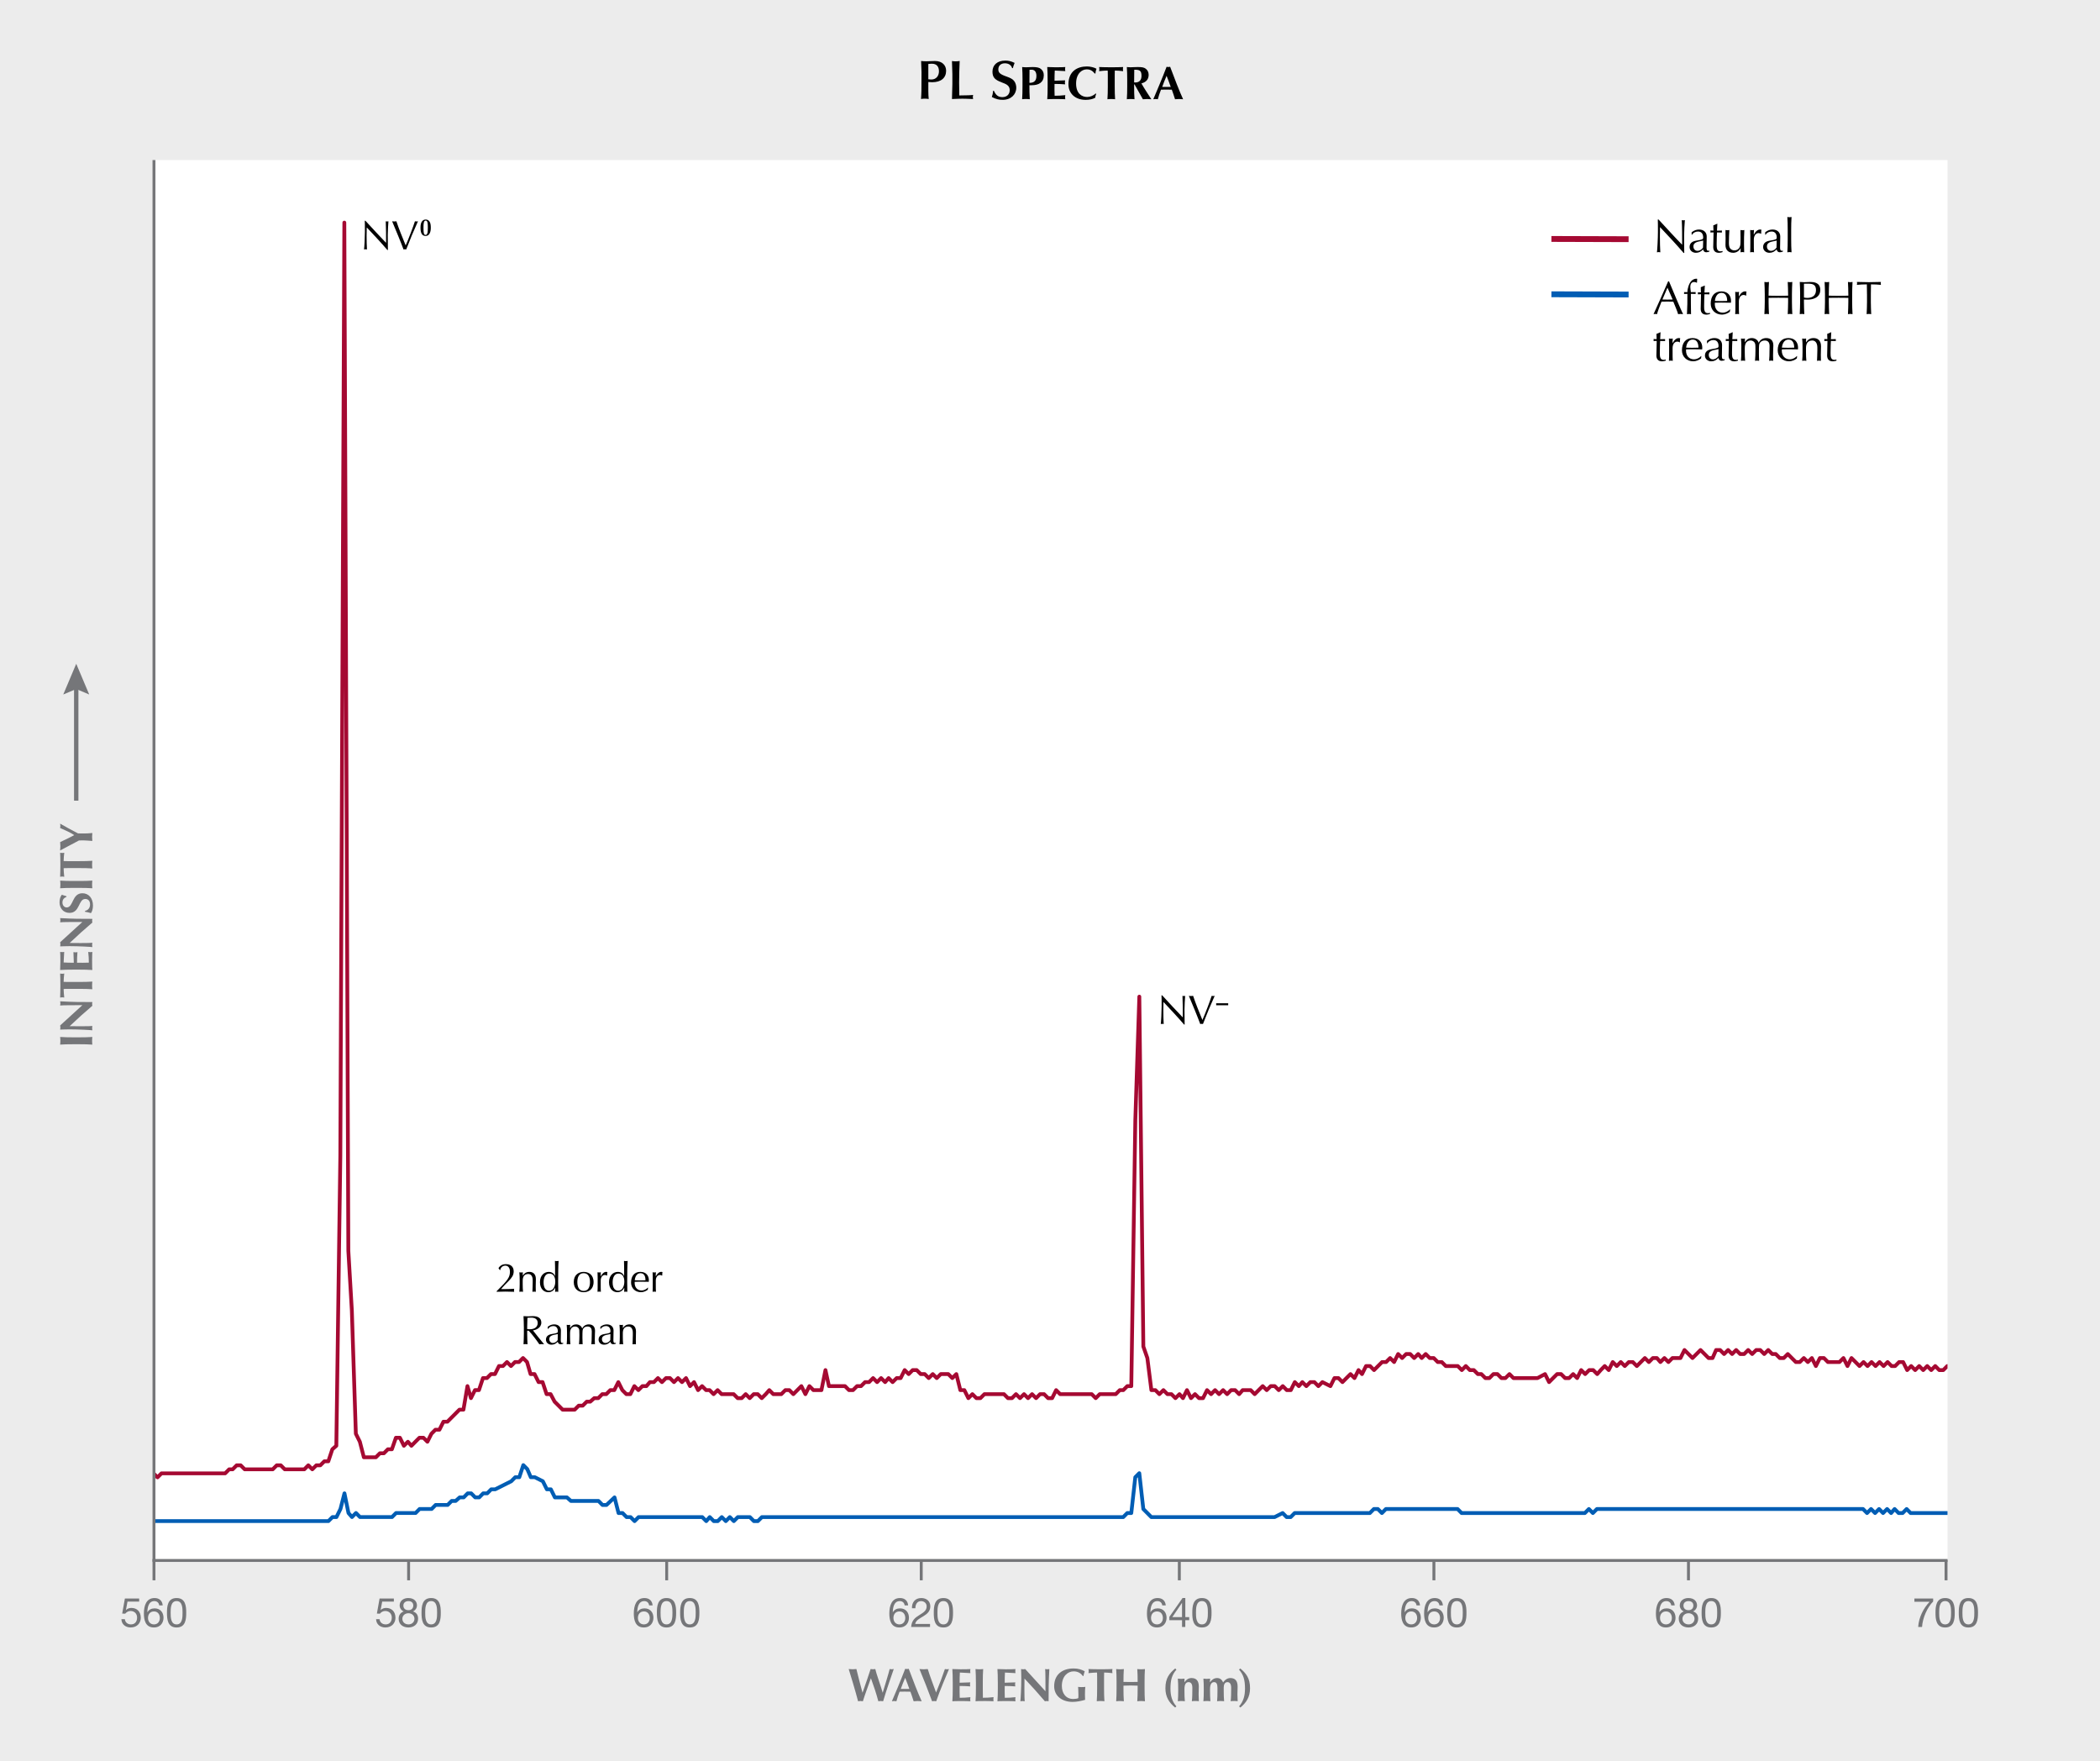 <?xml version="1.0" encoding="UTF-8"?><svg xmlns="http://www.w3.org/2000/svg" width="960" height="804.9" xmlns:xlink="http://www.w3.org/1999/xlink" viewBox="0 0 960 804.9"><defs><style>.cls-1,.cls-2,.cls-3,.cls-4,.cls-5,.cls-6,.cls-7,.cls-8{fill:none;}.cls-2,.cls-3{stroke:#005db4;}.cls-2,.cls-5,.cls-7{stroke-miterlimit:10;}.cls-2,.cls-8{stroke-width:2.67px;}.cls-3,.cls-6{stroke-width:1.73px;}.cls-3,.cls-6,.cls-8{stroke-linejoin:round;}.cls-4{stroke-linejoin:bevel;}.cls-4,.cls-5{stroke-width:1.33px;}.cls-4,.cls-5,.cls-7{stroke:#757679;}.cls-9{fill:#fff;}.cls-6,.cls-8{stroke:#a50932;}.cls-10{fill:#757679;}.cls-7{stroke-width:2px;}.cls-11{clip-path:url(#clippath);}.cls-12{fill:#ececec;}</style><clipPath id="clippath"><rect class="cls-1" x="70.39" y="73.15" width="819.9" height="640.06"/></clipPath></defs><g id="Gray"><rect id="GNI_blue" class="cls-12" y="0" width="960" height="804.9"/></g><g id="White"><rect class="cls-9" x="70.39" y="73.15" width="819.9" height="640.06"/></g><g id="Lines"><g class="cls-11"><path class="cls-3" d="M48.42,695.21h101.73l1.83-1.84h1.83l1.83-3.69,1.83-7.15,1.83,8.99,1.6,1.85,1.83-1.85,1.83,1.85h14.66l1.83-1.85h8.94l1.83-1.84h5.5l1.83-1.84h5.5l1.83-1.84h1.83l1.83-1.62h1.83l1.83-1.84h1.6l1.83,1.84h1.83l1.83-1.84h1.83l1.83-1.84h1.83l3.67-1.85,3.67-1.84,1.83-1.84h1.84l1.83-5.53,1.83,1.84,1.6,3.69h1.84l3.66,1.84,1.84,3.69h1.83l1.83,3.69h5.5l1.84,1.62h12.6l1.83,1.84h1.83l3.67-3.46,1.83,7.15h1.84l1.83,1.85h1.83l1.84,1.84,1.83-1.84h29.1l1.83,1.84,1.6-1.84,1.84,1.84h1.83l1.83-1.84,1.84,1.84,1.83-1.84,1.83,1.84,1.84-1.84h5.5l1.83,1.84h1.83l1.84-1.84h165.19l1.83-1.85h1.84l1.83-16.37,1.83-1.84,1.84,16.37,1.83,1.84,1.83,1.85h56.36l3.67-1.85,1.83,1.85h1.84l1.83-1.85h34.37l1.83-1.84h1.83l1.84,1.84,1.83-1.84h32.77l1.83,1.84h56.36l1.83-1.84,1.83,1.84,1.84-1.84h121.66l1.83,1.84,1.83-1.84,1.84,1.84,1.83-1.84,1.83,1.84,1.84-1.84,1.83,1.84,1.6-1.84,1.83,1.84h1.84l1.83-1.84,1.83,1.84h32.77"/><path class="cls-6" d="M48.42,675.22h3.67l1.6-1.83,1.83,1.83,1.83-1.83h5.5l1.83,1.83,1.83-1.83,1.83,1.83,1.83-1.83,1.83,1.83,1.83-1.83h29.1l1.83-1.84h1.6l1.83-1.83h1.83l1.83,1.83h12.83l1.83-1.83h1.83l1.83,1.83h8.94l1.83-1.83,1.83,1.83,1.83-1.83h1.83l1.83-1.83h1.83l1.83-5.5,1.83-1.6,1.83-132.66,1.83-426.39,1.83,469.92,1.6,27.27,1.83,56.36,1.83,3.66,1.83,7.1h5.5l1.83-1.83h1.83l1.83-1.83h1.83l1.83-5.27h1.83l1.83,3.67,1.83-1.84,1.6,1.84,1.83-1.84,1.83-1.83h1.83l1.83,1.83,1.83-3.66,1.83-1.84h1.83l1.83-3.66h1.83l1.83-1.84,1.83-1.83,1.83-1.83h1.83l1.83-10.77,1.6,5.5,1.83-3.67h1.83l1.83-5.5h1.83l1.83-1.83h1.83l1.83-3.67h1.83l1.83-1.83,1.83,1.83,1.83-1.83h1.84l1.83-1.83,1.84,1.83,1.6,5.5h1.83l1.84,3.67h1.83l1.83,5.5h1.84l1.83,3.44,1.84,1.83,1.83,1.84h5.5l1.84-1.84h1.83l1.84-1.83h1.6l1.83-1.6h1.84l1.83-1.83h1.83l1.84-1.84h1.83l1.84-3.66,1.83,3.66,1.84,1.84h1.83l1.83-3.67,1.84,1.83,1.83-1.83h1.84l1.6-1.83h1.83l1.84-1.84,1.83,1.84,1.84-1.84h1.83l1.83,1.84,1.84-1.84,1.83,1.84,1.84-1.84,1.83,3.67,1.83-1.83,1.84,3.66,1.83-1.83,1.84,1.83h1.6l1.83,1.84,1.84-1.84,1.83,1.84h5.5l1.84,1.83h1.83l1.84-1.83,1.83,1.83,1.83-1.83h1.84l1.83,1.83,1.84-1.83,1.6-1.84,1.83,1.84h3.67l1.84-1.84h1.83l1.83,1.84,1.84-1.84,1.83-1.83,1.84,3.67,1.83-3.67,1.84,1.83h3.66l1.84-9.16,1.6,7.33h7.33l1.83,1.83h1.83l1.84-1.83h1.83l1.84-1.83h1.83l1.84-1.84,1.83,1.84,1.83-1.84,1.84,1.84,1.6-1.84,1.83,1.84,1.84-1.84h1.83l1.84-3.66,1.83,1.83,1.83-1.83h1.84l1.83,1.83h1.84l1.83,1.83,1.84-1.83,1.83,1.83,1.83-1.83h3.44l1.83,1.83,1.84-1.83,1.83,7.33h1.84l1.83,3.67,1.84-1.83,1.83,1.83h1.83l1.84-1.83h8.94l1.83,1.83h1.83l1.84-1.83,1.83,1.83,1.84-1.83,1.83,1.83,1.84-1.83,1.83,1.83,1.83-1.83h1.84l1.83,1.83h1.84l1.83-3.67,1.83,1.84h14.44l1.83,1.83,1.83-1.83h7.33l1.84-1.84h1.6l1.83-1.83h1.83l1.84-121.66,1.83-56.36,1.84,159.92,1.83,5.27,1.84,14.66h1.83l1.83,1.84,1.84-1.84,1.83,1.84h1.84l1.83,1.83,1.84-1.83,1.6,1.83,1.83-3.67,1.84,3.67,1.83-1.83,1.83,1.83h1.84l1.83-3.67,1.84,1.84,1.83-1.84,1.83,1.84,1.84-1.84,1.83,1.84,1.84-1.84h1.83l1.84,1.84,1.6-1.84h3.67l1.83,1.84,1.83-1.84,1.84-1.83,1.83,1.83,1.84-1.83h1.83l1.83,1.83,1.84-1.83,1.83,1.83h1.84l1.83-3.66,1.84,1.83,1.6-1.83,1.83,1.83,1.84-1.83h1.83l1.83,1.83,1.84-1.83,3.67,1.83,1.83-3.67h1.84l1.83,1.84,1.83-1.84,1.84-1.83,1.83,1.83,1.84-3.66,1.6,1.83,1.83-3.67h1.84l1.83,1.84,1.83-1.84,1.84-1.83h1.83l1.84-1.83,1.83,1.83,1.84-3.67,1.83,1.84,1.83-1.84h1.84l1.83,1.84,1.84-1.84,1.6,1.84,1.83-1.84,1.84,1.84h1.83l1.83,1.83h1.84l1.83,1.83h5.5l1.83,1.84,1.83-1.84,1.84,1.84h1.83l1.84,1.83h1.6l1.83,1.83h1.84l1.83-1.83h1.84l1.83,1.83h1.83l1.84-1.83,1.83,1.83h11l3.44-1.83,1.84,3.67,1.83-1.84,1.84-1.83h1.83l1.83,1.83h1.84l1.83-1.83,1.84,1.83,1.83-3.66,1.83,1.83,1.84-1.83h1.83l1.84,1.83,1.6-1.83,1.83-1.84,1.84,1.84,1.83-3.67,1.84,1.83,1.83-1.83,1.83,1.83,1.84-1.83h1.83l1.84,1.83,1.83-1.83,1.84-1.83,1.83,1.83,1.83-1.83h1.84l1.6,1.83,1.83-1.83,1.84,1.83,1.83-1.83h3.67l1.83-3.67,1.84,1.83,1.83,1.84,1.84-1.84,1.83-1.83,1.84,1.83,1.83,1.84h1.83l1.61-3.67h1.83l1.83,1.83,1.84-1.83,1.83,1.83,1.84-1.83,1.83,1.83h1.83l1.84-1.83,1.83,1.83,1.84-1.83h1.83l1.84,1.83,1.83-1.83,1.83,1.83h1.61l1.83,1.84h1.83l1.84-1.84,1.83,1.84,1.84,1.83h1.83l1.83-1.83,1.84,1.83,1.83-1.83,1.84,3.66,1.83-3.66h1.84l1.83,1.83h5.27l1.83-1.83,1.84,3.66,1.83-3.66,1.84,1.83,1.83,1.83,1.84-1.83,1.83,1.83,1.83-1.83,1.84,1.83,1.83-1.83,1.84,1.83,1.83-1.83,1.83,1.83h1.61l1.83-1.83h1.83l1.84,3.67,1.83-1.84,1.84,1.84,1.83-1.84,1.84,1.84,1.83-1.84,1.83,1.84,1.84-1.84,1.83,1.84h1.84l1.83-1.84h1.84l1.6,1.84,1.83-1.84,1.83,1.84,1.84-1.84h7.33l1.83,1.84"/></g></g><g id="Rules"><line class="cls-5" x1="70.39" y1="73.15" x2="70.39" y2="713.21"/><line class="cls-5" x1="890.29" y1="713.21" x2="69.72" y2="713.21"/></g><g id="Numbers"><path class="cls-10" d="M63.63,732h-5.34l-.71,3.81.04.04c.58-.65,1.57-.95,2.46-.95,2.35,0,4.27,1.51,4.27,4.53,0,2.24-1.55,4.4-4.63,4.4-2.3,0-4.16-1.4-4.22-3.79h1.59c.09,1.36,1.19,2.39,2.78,2.39s2.8-1.03,2.8-3.13c0-1.75-1.21-3-2.99-3-1.01,0-1.85.5-2.46,1.25l-1.36-.07,1.23-6.87h6.53v1.4Z"/><path class="cls-10" d="M72.79,733.76c-.15-1.19-.97-1.98-2.22-1.98-2.71,0-3.14,2.99-3.21,5.02l.04.04c.75-1.21,1.87-1.74,3.3-1.74,2.54,0,4.05,1.85,4.05,4.29,0,1.92-1.08,4.44-4.42,4.44-3.92,0-4.55-3.58-4.55-6.36,0-3.64,1.1-7.09,4.87-7.09,2.18,0,3.55,1.23,3.73,3.38h-1.59ZM67.66,739.48c0,1.64,1.01,2.95,2.74,2.95s2.67-1.36,2.67-2.93-.86-3-2.67-3-2.74,1.33-2.74,2.99Z"/><path class="cls-10" d="M80.73,730.38c4.14,0,4.4,3.81,4.4,6.74s-.26,6.72-4.4,6.72-4.4-3.81-4.4-6.72.26-6.74,4.4-6.74ZM80.73,742.43c2.71,0,2.72-3.36,2.72-5.34s-.02-5.32-2.72-5.32-2.72,3.36-2.72,5.32.02,5.34,2.72,5.34Z"/><line class="cls-4" x1="70.39" y1="712.95" x2="70.39" y2="722.28"/><path class="cls-10" d="M180.06,732h-5.34l-.71,3.81.04.04c.58-.65,1.57-.95,2.46-.95,2.35,0,4.27,1.51,4.27,4.53,0,2.24-1.55,4.4-4.63,4.4-2.3,0-4.16-1.4-4.22-3.79h1.59c.09,1.36,1.19,2.39,2.78,2.39s2.8-1.03,2.8-3.13c0-1.75-1.21-3-2.99-3-1.01,0-1.85.5-2.46,1.25l-1.36-.07,1.23-6.87h6.53v1.4Z"/><path class="cls-10" d="M186.6,730.38c2.89,0,4.01,1.7,4.01,3.38,0,1.18-.75,2.26-1.83,2.74,1.59.5,2.35,1.66,2.35,3.3,0,2.56-1.94,4.03-4.39,4.03s-4.5-1.32-4.5-4.03c0-1.57.84-2.78,2.31-3.3-1.1-.45-1.85-1.55-1.85-2.74,0-2.18,1.85-3.38,3.88-3.38ZM186.75,742.43c1.59,0,2.71-1.1,2.71-2.58s-1.23-2.52-2.72-2.52c-1.57,0-2.8,1.01-2.8,2.54s1.18,2.56,2.82,2.56ZM186.75,735.94c1.25,0,2.18-.78,2.18-2.13s-.93-2.03-2.22-2.03-2.31.71-2.31,2.03c0,1.46,1.04,2.13,2.35,2.13Z"/><path class="cls-10" d="M197.1,730.38c4.14,0,4.4,3.81,4.4,6.74s-.26,6.72-4.4,6.72-4.4-3.81-4.4-6.72.26-6.74,4.4-6.74ZM197.1,742.43c2.71,0,2.72-3.36,2.72-5.34s-.02-5.32-2.72-5.32-2.72,3.36-2.72,5.32.02,5.34,2.72,5.34Z"/><line class="cls-4" x1="186.79" y1="712.95" x2="186.79" y2="722.28"/><path class="cls-10" d="M296.75,733.76c-.15-1.19-.97-1.98-2.22-1.98-2.71,0-3.14,2.99-3.21,5.02l.04.04c.75-1.21,1.87-1.74,3.3-1.74,2.54,0,4.05,1.85,4.05,4.29,0,1.92-1.08,4.44-4.42,4.44-3.92,0-4.55-3.58-4.55-6.36,0-3.64,1.1-7.09,4.87-7.09,2.18,0,3.55,1.23,3.73,3.38h-1.59ZM291.62,739.48c0,1.64,1.01,2.95,2.74,2.95s2.67-1.36,2.67-2.93-.86-3-2.67-3-2.74,1.33-2.74,2.99Z"/><path class="cls-10" d="M304.69,730.38c4.14,0,4.4,3.81,4.4,6.74s-.26,6.72-4.4,6.72-4.4-3.81-4.4-6.72.26-6.74,4.4-6.74ZM304.69,742.43c2.71,0,2.72-3.36,2.72-5.34s-.02-5.32-2.72-5.32-2.72,3.36-2.72,5.32.02,5.34,2.72,5.34Z"/><path class="cls-10" d="M315.32,730.38c4.14,0,4.4,3.81,4.4,6.74s-.26,6.72-4.4,6.72-4.4-3.81-4.4-6.72.26-6.74,4.4-6.74ZM315.32,742.43c2.71,0,2.72-3.36,2.72-5.34s-.02-5.32-2.72-5.32-2.72,3.36-2.72,5.32.02,5.34,2.72,5.34Z"/><line class="cls-4" x1="304.77" y1="712.95" x2="304.77" y2="722.28"/><path class="cls-10" d="M413.56,733.76c-.15-1.19-.97-1.98-2.22-1.98-2.71,0-3.14,2.99-3.21,5.02l.04.04c.75-1.21,1.87-1.74,3.3-1.74,2.54,0,4.05,1.85,4.05,4.29,0,1.92-1.08,4.44-4.42,4.44-3.92,0-4.55-3.58-4.55-6.36,0-3.64,1.1-7.09,4.87-7.09,2.18,0,3.55,1.23,3.73,3.38h-1.59ZM408.43,739.48c0,1.64,1.01,2.95,2.74,2.95s2.67-1.36,2.67-2.93-.86-3-2.67-3-2.74,1.33-2.74,2.99Z"/><path class="cls-10" d="M416.9,735.06c-.13-2.69,1.46-4.68,4.25-4.68,2.31,0,4.14,1.34,4.14,3.81,0,2.33-1.57,3.51-3.21,4.53-1.66,1.01-3.4,1.85-3.71,3.49h6.79v1.4h-8.64c.26-3.13,1.85-4.25,3.71-5.41,2.24-1.38,3.38-2.2,3.38-4.03,0-1.44-1.16-2.39-2.56-2.39-1.85,0-2.63,1.7-2.58,3.28h-1.59Z"/><path class="cls-10" d="M431.27,730.38c4.14,0,4.4,3.81,4.4,6.74s-.26,6.72-4.4,6.72-4.4-3.81-4.4-6.72.26-6.74,4.4-6.74ZM431.27,742.43c2.71,0,2.72-3.36,2.72-5.34s-.02-5.32-2.72-5.32-2.72,3.36-2.72,5.32.02,5.34,2.72,5.34Z"/><line class="cls-4" x1="421.14" y1="712.95" x2="421.14" y2="722.28"/><path class="cls-10" d="M531.33,733.76c-.15-1.19-.97-1.98-2.22-1.98-2.71,0-3.14,2.99-3.21,5.02l.04.04c.75-1.21,1.87-1.74,3.3-1.74,2.54,0,4.05,1.85,4.05,4.29,0,1.92-1.08,4.44-4.42,4.44-3.92,0-4.55-3.58-4.55-6.36,0-3.64,1.1-7.09,4.87-7.09,2.18,0,3.55,1.23,3.73,3.38h-1.59ZM526.19,739.48c0,1.64,1.01,2.95,2.74,2.95s2.67-1.36,2.67-2.93-.86-3-2.67-3-2.74,1.33-2.74,2.99Z"/><path class="cls-10" d="M541.85,739.11h1.79v1.4h-1.79v3.1h-1.49v-3.1h-5.8v-1.53l6.03-8.6h1.27v8.73ZM540.35,739.11v-6.48h-.04l-4.4,6.48h4.44Z"/><path class="cls-10" d="M549.45,730.38c4.14,0,4.4,3.81,4.4,6.74s-.26,6.72-4.4,6.72-4.4-3.81-4.4-6.72.26-6.74,4.4-6.74ZM549.45,742.43c2.71,0,2.72-3.36,2.72-5.34s-.02-5.32-2.72-5.32-2.72,3.36-2.72,5.32.02,5.34,2.72,5.34Z"/><line class="cls-4" x1="539.12" y1="712.95" x2="539.12" y2="722.28"/><path class="cls-10" d="M647.56,733.76c-.15-1.19-.97-1.98-2.22-1.98-2.71,0-3.13,2.99-3.21,5.02l.04.04c.75-1.21,1.87-1.74,3.3-1.74,2.54,0,4.05,1.85,4.05,4.29,0,1.92-1.08,4.44-4.42,4.44-3.92,0-4.55-3.58-4.55-6.36,0-3.64,1.1-7.09,4.87-7.09,2.18,0,3.54,1.23,3.73,3.38h-1.59ZM642.42,739.48c0,1.64,1.01,2.95,2.74,2.95s2.67-1.36,2.67-2.93-.86-3-2.67-3-2.74,1.33-2.74,2.99Z"/><path class="cls-10" d="M658.03,733.76c-.15-1.19-.97-1.98-2.22-1.98-2.71,0-3.13,2.99-3.21,5.02l.04.04c.75-1.21,1.87-1.74,3.3-1.74,2.54,0,4.05,1.85,4.05,4.29,0,1.92-1.08,4.44-4.42,4.44-3.92,0-4.55-3.58-4.55-6.36,0-3.64,1.1-7.09,4.87-7.09,2.18,0,3.54,1.23,3.73,3.38h-1.59ZM652.9,739.48c0,1.64,1.01,2.95,2.74,2.95s2.67-1.36,2.67-2.93-.86-3-2.67-3-2.74,1.33-2.74,2.99Z"/><path class="cls-10" d="M665.98,730.38c4.14,0,4.4,3.81,4.4,6.74s-.26,6.72-4.4,6.72-4.4-3.81-4.4-6.72.26-6.74,4.4-6.74ZM665.98,742.43c2.71,0,2.72-3.36,2.72-5.34s-.02-5.32-2.72-5.32-2.72,3.36-2.72,5.32.02,5.34,2.72,5.34Z"/><line class="cls-4" x1="655.5" y1="712.95" x2="655.5" y2="722.28"/><path class="cls-10" d="M764,733.76c-.15-1.19-.97-1.98-2.22-1.98-2.71,0-3.13,2.99-3.21,5.02l.04.04c.75-1.21,1.87-1.74,3.3-1.74,2.54,0,4.05,1.85,4.05,4.29,0,1.92-1.08,4.44-4.42,4.44-3.92,0-4.55-3.58-4.55-6.36,0-3.64,1.1-7.09,4.87-7.09,2.18,0,3.54,1.23,3.73,3.38h-1.59ZM758.87,739.48c0,1.64,1.01,2.95,2.74,2.95s2.67-1.36,2.67-2.93-.86-3-2.67-3-2.74,1.33-2.74,2.99Z"/><path class="cls-10" d="M771.78,730.38c2.89,0,4.01,1.7,4.01,3.38,0,1.18-.75,2.26-1.83,2.74,1.59.5,2.35,1.66,2.35,3.3,0,2.56-1.94,4.03-4.38,4.03s-4.5-1.32-4.5-4.03c0-1.57.84-2.78,2.31-3.3-1.1-.45-1.85-1.55-1.85-2.74,0-2.18,1.85-3.38,3.88-3.38ZM771.93,742.43c1.59,0,2.71-1.1,2.71-2.58s-1.23-2.52-2.72-2.52c-1.57,0-2.8,1.01-2.8,2.54s1.18,2.56,2.82,2.56ZM771.93,735.94c1.25,0,2.18-.78,2.18-2.13s-.93-2.03-2.22-2.03-2.31.71-2.31,2.03c0,1.46,1.04,2.13,2.35,2.13Z"/><path class="cls-10" d="M782.28,730.38c4.14,0,4.4,3.81,4.4,6.74s-.26,6.72-4.4,6.72-4.4-3.81-4.4-6.72.26-6.74,4.4-6.74ZM782.28,742.43c2.71,0,2.72-3.36,2.72-5.34s-.02-5.32-2.72-5.32-2.72,3.36-2.72,5.32.02,5.34,2.72,5.34Z"/><line class="cls-4" x1="771.87" y1="712.95" x2="771.87" y2="722.28"/><path class="cls-10" d="M883.73,731.96c-2.67,2.65-4.83,7.5-5.08,11.64h-1.77c.3-4.48,2.44-8.57,5.22-11.51h-6.94v-1.49h8.57v1.36Z"/><path class="cls-10" d="M889.2,730.38c4.14,0,4.4,3.81,4.4,6.74s-.26,6.72-4.4,6.72-4.4-3.81-4.4-6.72.26-6.74,4.4-6.74ZM889.2,742.43c2.71,0,2.72-3.36,2.72-5.34s-.02-5.32-2.72-5.32-2.72,3.36-2.72,5.32.02,5.34,2.72,5.34Z"/><path class="cls-10" d="M899.83,730.38c4.14,0,4.4,3.81,4.4,6.74s-.26,6.72-4.4,6.72-4.4-3.81-4.4-6.72.26-6.74,4.4-6.74ZM899.83,742.43c2.71,0,2.72-3.36,2.72-5.34s-.02-5.32-2.72-5.32-2.72,3.36-2.72,5.32.02,5.34,2.72,5.34Z"/><line class="cls-4" x1="889.62" y1="712.95" x2="889.62" y2="722.28"/><path d="M177.07,114.25c-2.84-3.34-6.23-6.92-9.42-10.32-.02.69-.06,1.81-.06,3.79,0,1.6.07,5.54.17,6.29-.21-.06-.43-.09-.65-.09s-.45.04-.69.09c.15-.88.39-5.65.39-8.12s0-4.16-.06-5h.3c3.04,3.3,7.17,7.8,9.44,10.1,0-3.34,0-6.98-.15-9.85.21.06.43.09.63.09s.39-.04.6-.09c-.11,1.1-.3,4.8-.3,6.25,0,1.9.04,6.03.06,6.87h-.26Z"/><path d="M179.26,101.13c.32.06.65.09.97.09s.65-.04.97-.09c1.1,3.3,2.69,7.26,4.25,11.03,1.36-3.02,3.45-8.58,4.24-11.03.22.06.47.09.69.09s.47-.04.69-.09c-1.94,4.29-3.73,8.58-5.37,12.88-.21-.06-.41-.09-.62-.09s-.45.04-.62.09c-1.12-3.08-3.4-8.58-5.21-12.88Z"/><path d="M196.45,101.41c.32.58.49,1.43.49,2.67,0,2.39-.86,3.76-2.37,3.76-1.6,0-2.34-1.21-2.34-3.76,0-1.4.2-2.07.53-2.67.44-.75,1.07-1.07,1.85-1.07.62,0,1.38.24,1.84,1.07ZM195.54,105.46c.02-.65.04-1.11.04-1.38,0-1.06-.04-1.77-.14-2.3-.12-.64-.41-.97-.86-.97-.4,0-.69.28-.84.97-.12.53-.15,1.31-.15,2.3,0,.27,0,.87.04,1.52.1,1.45.37,1.77.94,1.77s.91-.6.97-1.92Z"/><path d="M541.29,468.27c-2.84-3.34-6.23-6.92-9.42-10.32-.02.69-.06,1.81-.06,3.79,0,1.6.07,5.54.17,6.29-.21-.06-.43-.09-.65-.09s-.45.04-.69.09c.15-.88.39-5.66.39-8.12s0-4.16-.06-5h.3c3.04,3.3,7.17,7.8,9.44,10.1,0-3.34,0-6.98-.15-9.85.21.06.43.09.63.09s.39-.04.6-.09c-.11,1.1-.3,4.8-.3,6.25,0,1.9.04,6.03.06,6.87h-.26Z"/><path d="M543.48,455.15c.32.06.65.09.97.09s.65-.04.97-.09c1.1,3.3,2.69,7.26,4.25,11.03,1.36-3.02,3.45-8.58,4.24-11.03.22.06.47.09.69.09s.47-.04.69-.09c-1.94,4.29-3.73,8.58-5.37,12.88-.21-.06-.41-.09-.62-.09s-.45.04-.62.09c-1.12-3.08-3.4-8.58-5.21-12.88Z"/><path d="M561.46,458.54v.91h-5.5v-.91h5.5Z"/><path d="M227.86,579.63c.78-1.27,1.87-1.85,3.42-1.85,1.96,0,3.55.99,3.55,3.3,0,1.7-.78,2.84-2.35,4.44-.93.95-2.61,2.58-3.4,3.66h1.77c1.77,0,3.17-.07,4.2-.15-.06.22-.09.47-.09.69s.04.47.09.69c-1.32-.06-2.67-.09-3.99-.09s-2.67.04-4.01.09v-.28c5.23-5.15,6.06-6.4,6.06-8.96,0-1.85-.97-2.71-2.09-2.71-1.59,0-2.24,1.29-2.37,2.03l-.13.04-.65-.92Z"/><path d="M241.47,582.28c-1.74,0-2.52,1.12-2.52,3.06v1.59c0,1.12.04,2.43.15,3.49-.28-.06-.56-.09-.84-.09s-.56.04-.84.09c.11-1.06.15-2.37.15-3.49v-1.94c0-1.12-.04-2.43-.15-3.49.28.06.56.09.84.09.19,0,.47-.04.75-.09-.04.5-.06.99-.06,1.49h.04c.69-1.06,1.64-1.68,2.99-1.68s2.99.67,2.99,3.25c0,1.06-.07,2.18-.07,3.45,0,.82,0,1.61.04,2.41-.28-.06-.52-.09-.78-.09s-.5.04-.77.09c.04-1.36.13-2.72.13-4.16v-1.14c0-1.83-.8-2.84-2.03-2.84Z"/><path d="M253.82,588.59h-.04c-.37.78-1.33,2.02-3.15,2.02s-3.79-1.38-3.79-4.59,2.07-4.7,4.01-4.7c1.38,0,2.35.65,2.87,1.87h.04c0-2.35,0-5.28-.07-6.89.3.04.58.09.84.09s.52-.06.84-.09c-.17,1.57-.22,6.46-.22,9.65,0,1.7.04,2.99.06,4.48-.28-.04-.5-.09-.73-.09s-.45.06-.71.09l.06-1.83ZM251.06,589.91c1.94,0,2.78-2.11,2.78-4.14,0-2.35-.95-3.68-2.72-3.68s-2.63,1.77-2.63,4.03c0,2.99,1.36,3.79,2.58,3.79Z"/><path d="M266.82,581.31c2.16,0,4.53,1.25,4.53,4.65s-2.37,4.65-4.53,4.65-4.53-1.25-4.53-4.65,2.37-4.65,4.53-4.65ZM266.82,590.01c2.2,0,2.89-1.96,2.89-4.05s-.69-4.05-2.89-4.05-2.89,1.96-2.89,4.05.69,4.05,2.89,4.05Z"/><path d="M277.42,583.03c-.13-.15-.54-.3-.91-.3-1.19,0-1.9,1.14-1.9,2.59,0,3.25,0,4.24.07,5.09-.24-.06-.5-.09-.75-.09-.26,0-.5.04-.78.09.07-.92.07-2.37.07-4.46v-.6c0-.97,0-2.26-.07-3.86.28.06.52.09.78.09.24,0,.5-.04.75-.09-.09.9-.09,1.34-.09,1.81l.04.02c.71-1.34,1.6-2.02,2.46-2.02.22,0,.35.02.6.11-.13.3-.13,1.01-.13,1.51l-.13.09Z"/><path d="M285.39,588.59h-.04c-.37.78-1.33,2.02-3.15,2.02s-3.79-1.38-3.79-4.59,2.07-4.7,4.01-4.7c1.38,0,2.35.65,2.87,1.87h.04c0-2.35,0-5.28-.07-6.89.3.04.58.09.84.09s.52-.06.84-.09c-.17,1.57-.22,6.46-.22,9.65,0,1.7.04,2.99.06,4.48-.28-.04-.5-.09-.73-.09s-.45.06-.71.09l.06-1.83ZM282.63,589.91c1.94,0,2.78-2.11,2.78-4.14,0-2.35-.95-3.68-2.72-3.68s-2.63,1.77-2.63,4.03c0,2.99,1.36,3.79,2.58,3.79Z"/><path d="M292.76,581.31c2.61,0,3.86,1.74,3.86,3.81,0,.24-.02.49-.04.73-1.34-.02-2.67-.06-3.99-.06-.82,0-1.62.04-2.44.06-.02.19-.02.35-.02.52,0,1.94,1.16,3.45,3.23,3.45.99,0,2.15-.58,2.8-1.33l.09.06-.11.91c-.75.6-1.96,1.14-3.12,1.14-2.69,0-4.53-1.9-4.53-4.39,0-3.02,1.53-4.91,4.27-4.91ZM290.18,585.14c.77.02,1.64.06,2.43.06s1.7-.04,2.48-.06c0-1.33-.35-3.23-2.3-3.23-1.83,0-2.52,1.88-2.61,3.23Z"/><path d="M302.6,583.03c-.13-.15-.54-.3-.91-.3-1.19,0-1.9,1.14-1.9,2.59,0,3.25,0,4.24.07,5.09-.24-.06-.5-.09-.75-.09-.26,0-.5.04-.78.09.07-.92.07-2.37.07-4.46v-.6c0-.97,0-2.26-.07-3.86.28.06.52.09.78.09.24,0,.5-.04.75-.09-.09.9-.09,1.34-.09,1.81l.04.02c.71-1.34,1.6-2.02,2.46-2.02.22,0,.35.02.6.11-.13.3-.13,1.01-.13,1.51l-.13.09Z"/><path d="M239.47,606.37c0-1.6-.07-3.23-.15-4.83.71.06,1.42.09,2.13.09s1.42-.09,2.13-.09c2.11,0,3.88.73,3.88,2.95,0,2.41-2.41,3.38-3.83,3.56.91,1.14,4.03,5.15,5.11,6.36-.37-.06-.75-.09-1.12-.09s-.73.04-1.08.09c-.75-1.14-3.23-4.57-4.83-6.2h-.71v1.36c0,1.61.07,3.23.15,4.83-.32-.06-.62-.09-.91-.09s-.6.04-.91.09c.07-1.61.15-3.23.15-4.83v-3.21ZM241,607.44c.34.07.77.09,1.25.09,1.53,0,3.56-.63,3.56-2.86,0-1.96-1.62-2.44-2.89-2.44-.86,0-1.42.06-1.81.09-.06,1.36-.11,2.71-.11,4.05v1.06Z"/><path d="M250.4,606.39c1.12-.84,2.02-1.08,3-1.08,1.79,0,3.02,1.1,3.02,2.76,0,1.4-.07,2.78-.07,4.35,0,.62,0,1.38.73,1.38.11,0,.26,0,.39-.08v.41c-.26.11-.71.26-1.19.26-.8,0-1.21-.52-1.29-1.16-.9.9-1.66,1.36-2.93,1.36s-2.48-.88-2.48-2.3c0-1.49,1.01-2.29,2.63-2.56,2.71-.43,2.8-.58,2.8-1.31,0-1.25-.56-2.35-2.05-2.35-.99,0-1.92.47-2.35,1.27h-.21v-.97ZM255.01,609.71c-1.29.43-3.9.3-3.9,2.33,0,1.18.8,1.77,1.62,1.77.95,0,1.77-.62,2.2-1.31l.07-2.8Z"/><path d="M259.21,608.99c0-1.12-.04-2.43-.15-3.49.28.06.56.09.84.09.19,0,.47-.04.75-.09-.04.5-.06.99-.06,1.49h.04c.67-1.14,1.59-1.68,2.78-1.68,1.27,0,2.44.78,2.71,1.85h.04c.6-1.19,1.68-1.85,3-1.85,1.62,0,2.85.84,2.85,2.95,0,.86-.11,1.92-.11,4.12,0,.67,0,1.25.06,2.03-.26-.06-.52-.09-.8-.09s-.56.04-.82.09c.07-.69.19-2.56.19-5.9,0-1.25-.49-2.24-1.96-2.24-.9,0-1.53.41-1.87.88-.39.56-.45.75-.45,4.29,0,1.08.04,1.81.09,2.97-.28-.06-.56-.09-.82-.09s-.54.04-.82.09c.11-1.4.17-2.87.17-4.24,0-2.31-.02-2.46-.34-3.04-.26-.47-.93-.86-1.55-.86-1.6,0-2.39,1.12-2.39,3.06v1.59c0,1.12.04,2.43.15,3.49-.28-.06-.56-.09-.84-.09s-.56.04-.84.09c.11-1.06.15-2.37.15-3.49v-1.94Z"/><path d="M274.46,606.39c1.12-.84,2.02-1.08,3-1.08,1.79,0,3.02,1.1,3.02,2.76,0,1.4-.07,2.78-.07,4.35,0,.62,0,1.38.73,1.38.11,0,.26,0,.39-.08v.41c-.26.11-.71.26-1.19.26-.8,0-1.21-.52-1.29-1.16-.9.9-1.66,1.36-2.93,1.36s-2.48-.88-2.48-2.3c0-1.49,1.01-2.29,2.63-2.56,2.71-.43,2.8-.58,2.8-1.31,0-1.25-.56-2.35-2.05-2.35-.99,0-1.92.47-2.35,1.27h-.21v-.97ZM279.07,609.71c-1.29.43-3.9.3-3.9,2.33,0,1.18.8,1.77,1.62,1.77.95,0,1.77-.62,2.2-1.31l.07-2.8Z"/><path d="M287.24,606.28c-1.74,0-2.52,1.12-2.52,3.06v1.59c0,1.12.04,2.43.15,3.49-.28-.06-.56-.09-.84-.09s-.56.04-.84.09c.11-1.06.15-2.37.15-3.49v-1.94c0-1.12-.04-2.43-.15-3.49.28.06.56.09.84.09.19,0,.47-.04.75-.09-.04.5-.06.99-.06,1.49h.04c.69-1.06,1.64-1.68,2.99-1.68s2.99.67,2.99,3.25c0,1.06-.07,2.18-.07,3.45,0,.82,0,1.61.04,2.41-.28-.06-.52-.09-.78-.09s-.5.04-.77.09c.04-1.36.13-2.72.13-4.16v-1.14c0-1.83-.8-2.84-2.03-2.84Z"/></g><g id="Legend"><g id="_8_pt"><path d="M769.64,115.6c-3.24-3.82-7.12-7.91-10.77-11.8-.02.79-.06,2.07-.06,4.33,0,1.83.08,6.34.19,7.19-.24-.06-.49-.11-.75-.11s-.51.04-.79.11c.17-1,.45-6.46.45-9.28s0-4.76-.06-5.72h.34c3.48,3.78,8.19,8.92,10.79,11.54,0-3.82,0-7.98-.17-11.26.23.06.49.11.73.11s.45-.04.68-.11c-.13,1.26-.34,5.48-.34,7.15,0,2.18.04,6.89.06,7.85h-.3Z"/><path d="M773.32,106.15c1.28-.96,2.3-1.24,3.43-1.24,2.05,0,3.46,1.26,3.46,3.16,0,1.6-.08,3.18-.08,4.97,0,.7,0,1.58.83,1.58.13,0,.3,0,.45-.09v.47c-.3.13-.81.3-1.37.3-.92,0-1.39-.6-1.47-1.32-1.02,1.02-1.9,1.56-3.35,1.56s-2.84-1-2.84-2.62c0-1.71,1.15-2.62,3.01-2.92,3.09-.49,3.2-.66,3.2-1.49,0-1.43-.64-2.69-2.35-2.69-1.13,0-2.2.53-2.69,1.45h-.23v-1.11ZM778.59,109.95c-1.47.49-4.46.34-4.46,2.67,0,1.34.92,2.03,1.86,2.03,1.09,0,2.03-.7,2.52-1.49l.08-3.2Z"/><path d="M784.97,102.27h.11c-.08,1.07-.13,2.11-.17,3.16.3,0,1.28-.02,2.26-.06-.02.15-.02.3-.02.45s0,.3.02.45c-.75-.04-1.75-.04-2.26-.04-.04.21-.15,3.56-.15,5.42,0,1.6.04,3.22,1.73,3.22.23,0,.68-.06.96-.15v.51c-.49.17-1.11.32-1.64.32-1.77,0-2.62-1-2.62-2.67,0-1.56.13-3.48.15-6.66-.43,0-.9,0-1.45.04.02-.17.04-.32.04-.49,0-.15-.02-.28-.04-.43.64.04,1.11.06,1.41.06-.02-.55-.04-1.47-.08-2.39l1.77-.75Z"/><path d="M788.83,108.52c0-1-.02-2.2-.04-3.39.3.06.62.11.9.11s.58-.04.88-.11c-.13,1.66-.21,3.84-.21,5.93,0,1.47.3,2.18.66,2.58.41.45,1,.79,1.83.79,1.2,0,2.01-.6,2.37-1.37.43-.92.45-1.09.45-4.44,0-1.15,0-2.47-.04-3.5.3.06.58.11.9.11s.6-.04.88-.11c-.13,2.22-.15,4.22-.15,6.48,0,1.26.02,2.52.08,3.71-.28-.06-.55-.11-.83-.11s-.55.04-.83.11c.04-.62.04-1.24.04-1.83h-.04c-.73,1.32-1.98,2.05-3.33,2.05-2.22,0-3.56-1.28-3.56-3.5,0-1.49.06-2.47.06-3.52Z"/><path d="M804.97,106.87c-.15-.17-.62-.34-1.04-.34-1.37,0-2.18,1.3-2.18,2.97,0,3.71,0,4.84.08,5.82-.28-.06-.58-.11-.85-.11-.3,0-.58.04-.9.11.08-1.04.08-2.71.08-5.1v-.68c0-1.11,0-2.58-.08-4.42.32.06.6.11.9.11.28,0,.58-.04.85-.11-.11,1.02-.11,1.54-.11,2.07l.04.02c.81-1.54,1.83-2.3,2.82-2.3.26,0,.41.02.68.13-.15.34-.15,1.15-.15,1.73l-.15.11Z"/><path d="M806.94,106.15c1.28-.96,2.3-1.24,3.43-1.24,2.05,0,3.46,1.26,3.46,3.16,0,1.6-.08,3.18-.08,4.97,0,.7,0,1.58.83,1.58.13,0,.3,0,.45-.09v.47c-.3.13-.81.3-1.37.3-.92,0-1.39-.6-1.47-1.32-1.02,1.02-1.9,1.56-3.35,1.56s-2.84-1-2.84-2.62c0-1.71,1.15-2.62,3.01-2.92,3.09-.49,3.2-.66,3.2-1.49,0-1.43-.64-2.69-2.35-2.69-1.13,0-2.2.53-2.69,1.45h-.23v-1.11ZM812.2,109.95c-1.47.49-4.46.34-4.46,2.67,0,1.34.92,2.03,1.86,2.03,1.09,0,2.03-.7,2.52-1.49l.08-3.2Z"/><path d="M817.24,105.32c0-1.96-.04-4.71-.17-6.14.32.06.64.11.96.11s.64-.04.96-.11c-.13,1.43-.17,4.18-.17,6.14v3.86c0,1.96.04,4.71.17,6.14-.32-.06-.64-.11-.96-.11s-.64.04-.96.11c.13-1.43.17-4.18.17-6.14v-3.86Z"/><path d="M762.98,128.59c2.09,4.95,5.29,12.71,6.42,15-.38-.06-.75-.11-1.13-.11s-.75.04-1.13.11c-.41-1.47-1.43-3.82-2.2-5.72-.92-.02-1.86-.04-2.79-.04-.88,0-1.73.02-2.6.04-.9,2.2-1.71,4.37-2.07,5.72-.28-.06-.53-.11-.79-.11s-.51.04-.79.11c2.28-4.99,4.5-9.96,6.68-15h.41ZM762.28,131.47l-2.33,5.42c.75,0,1.56.04,2.3.04.79,0,1.6-.02,2.39-.04l-2.37-5.42Z"/><path d="M775.63,129.21c-.34-.21-.75-.32-1.17-.32-1.26,0-1.75,1.02-1.75,2.13,0,.51.13,1.62.26,2.5.72,0,1.47-.02,2.2-.02-.02.15-.04.3-.04.43,0,.15.02.3.04.43-.72-.02-1.47-.06-2.2-.06,0,3.09,0,6.16.08,9.3-.3-.06-.62-.11-.92-.11s-.62.04-.94.11c.19-3.14.19-6.19.19-9.3-.51,0-1.02.04-1.54.06.02-.13.04-.28.04-.43,0-.13-.02-.28-.04-.43.51,0,1.05.02,1.54.02,0-1.66.73-4.03,1.86-5.16.51-.51,1.37-.98,2.18-.98.13,0,.3.02.43.06-.02.58-.08,1.15-.08,1.71l-.13.06Z"/><path d="M779.24,130.53h.11c-.08,1.07-.13,2.11-.17,3.16.3,0,1.28-.02,2.26-.06-.02.15-.02.3-.02.45s0,.3.02.45c-.75-.04-1.75-.04-2.26-.04-.04.21-.15,3.56-.15,5.42,0,1.6.04,3.22,1.73,3.22.23,0,.68-.06.96-.15v.51c-.49.17-1.11.32-1.64.32-1.77,0-2.62-1-2.62-2.67,0-1.56.13-3.48.15-6.66-.43,0-.9,0-1.45.04.02-.17.04-.32.04-.49,0-.15-.02-.28-.04-.43.64.04,1.11.06,1.41.06-.02-.55-.04-1.47-.08-2.39l1.77-.75Z"/><path d="M786.91,133.18c2.99,0,4.42,1.98,4.42,4.35,0,.28-.02.55-.04.83-1.54-.02-3.05-.06-4.57-.06-.94,0-1.86.04-2.79.06-.02.21-.02.41-.02.6,0,2.22,1.32,3.95,3.69,3.95,1.13,0,2.45-.66,3.2-1.51l.11.06-.13,1.04c-.85.68-2.24,1.3-3.56,1.3-3.07,0-5.18-2.18-5.18-5.01,0-3.46,1.75-5.61,4.88-5.61ZM783.96,137.55c.88.02,1.88.06,2.77.06s1.94-.04,2.84-.06c0-1.51-.41-3.69-2.62-3.69-2.09,0-2.88,2.15-2.99,3.69Z"/><path d="M798.13,135.14c-.15-.17-.62-.34-1.04-.34-1.37,0-2.18,1.3-2.18,2.97,0,3.71,0,4.84.08,5.82-.28-.06-.58-.11-.85-.11-.3,0-.58.04-.9.11.09-1.04.09-2.71.09-5.1v-.68c0-1.11,0-2.58-.09-4.42.32.06.6.11.9.11.28,0,.58-.04.85-.11-.11,1.02-.11,1.54-.11,2.07l.04.02c.81-1.54,1.83-2.3,2.82-2.3.26,0,.41.02.68.13-.15.34-.15,1.15-.15,1.73l-.15.11Z"/><path d="M817.42,134.39c0-1.83-.09-3.69-.17-5.52.36.06.7.11,1.04.11s.68-.04,1.05-.11c-.09,1.83-.17,3.69-.17,5.52v3.67c0,1.83.08,3.69.17,5.52-.36-.06-.7-.11-1.05-.11s-.68.04-1.04.11c.08-1.83.17-3.69.17-5.52v-1.92c-1.49-.02-2.97-.04-4.46-.04s-2.96.02-4.46.04v1.92c0,1.83.08,3.69.17,5.52-.36-.06-.7-.11-1.05-.11s-.68.04-1.04.11c.08-1.83.17-3.69.17-5.52v-3.67c0-1.83-.09-3.69-.17-5.52.36.06.7.11,1.04.11s.68-.04,1.05-.11c-.09,1.83-.17,3.69-.17,5.52v.75c1.49.02,2.96.06,4.46.06s2.96-.04,4.46-.06v-.75Z"/><path d="M822.92,134.39c0-1.83-.09-3.69-.17-5.52.68.06,1.39.11,2.07.11s2.05-.11,2.64-.11c1.28,0,4.67.04,4.67,3.6,0,3.75-3.69,4.48-5.74,4.48-.64,0-1.17-.02-1.73-.06v1.17c0,1.83.08,3.69.17,5.52-.36-.06-.7-.11-1.05-.11s-.68.04-1.04.11c.08-1.83.17-3.69.17-5.52v-3.67ZM824.67,135.99c.45.11,1.04.17,1.51.17,1.75,0,3.99-.66,3.99-3.56,0-2.43-1.39-2.94-3.58-2.94h-1.92v6.34Z"/><path d="M844.95,134.39c0-1.83-.09-3.69-.17-5.52.36.06.7.11,1.04.11s.68-.04,1.05-.11c-.09,1.83-.17,3.69-.17,5.52v3.67c0,1.83.08,3.69.17,5.52-.36-.06-.7-.11-1.05-.11s-.68.04-1.04.11c.08-1.83.17-3.69.17-5.52v-1.92c-1.49-.02-2.97-.04-4.46-.04s-2.96.02-4.46.04v1.92c0,1.83.08,3.69.17,5.52-.36-.06-.7-.11-1.05-.11s-.68.04-1.04.11c.08-1.83.17-3.69.17-5.52v-3.67c0-1.83-.09-3.69-.17-5.52.36.06.7.11,1.04.11s.68-.04,1.05-.11c-.09,1.83-.17,3.69-.17,5.52v.75c1.49.02,2.96.06,4.46.06s2.96-.04,4.46-.06v-.75Z"/><path d="M853.48,134.39c0-1.47-.02-2.94-.06-4.42-1.47,0-3.37.09-4.56.23.06-.21.11-.45.11-.68,0-.21-.04-.43-.11-.66,1.83.06,3.67.11,5.5.11s3.67-.04,5.5-.11c-.06.23-.11.45-.11.68,0,.21.04.45.11.66-1.19-.15-3.09-.23-4.56-.23-.04,1.47-.06,2.94-.06,4.42v3.67c0,1.83.09,3.69.17,5.52-.36-.06-.7-.11-1.04-.11s-.68.04-1.05.11c.09-1.83.17-3.69.17-5.52v-3.67Z"/><path d="M758.99,151.87h.11c-.08,1.07-.13,2.11-.17,3.16.3,0,1.28-.02,2.26-.06-.02.15-.02.3-.02.45s0,.3.02.45c-.75-.04-1.75-.04-2.26-.04-.04.21-.15,3.56-.15,5.42,0,1.6.04,3.22,1.73,3.22.23,0,.68-.06.96-.15v.51c-.49.17-1.11.32-1.64.32-1.77,0-2.62-1-2.62-2.67,0-1.56.13-3.48.15-6.66-.43,0-.9,0-1.45.04.02-.17.04-.32.04-.49,0-.15-.02-.28-.04-.43.64.04,1.11.06,1.41.06-.02-.55-.04-1.47-.08-2.39l1.77-.75Z"/><path d="M767.83,156.47c-.15-.17-.62-.34-1.04-.34-1.37,0-2.18,1.3-2.18,2.97,0,3.71,0,4.84.08,5.82-.28-.06-.58-.11-.85-.11-.3,0-.58.04-.9.11.09-1.04.09-2.71.09-5.1v-.68c0-1.11,0-2.58-.09-4.42.32.06.6.11.9.11.28,0,.58-.04.85-.11-.11,1.02-.11,1.54-.11,2.07l.04.02c.81-1.54,1.83-2.3,2.82-2.3.26,0,.41.02.68.13-.15.34-.15,1.15-.15,1.73l-.15.11Z"/><path d="M773.76,154.51c2.99,0,4.42,1.98,4.42,4.35,0,.28-.02.55-.04.83-1.54-.02-3.05-.06-4.57-.06-.94,0-1.86.04-2.79.06-.02.21-.02.41-.02.6,0,2.22,1.32,3.95,3.69,3.95,1.13,0,2.45-.66,3.2-1.51l.11.06-.13,1.04c-.85.68-2.24,1.3-3.56,1.3-3.07,0-5.18-2.18-5.18-5.01,0-3.46,1.75-5.61,4.88-5.61ZM770.82,158.89c.88.02,1.88.06,2.77.06s1.94-.04,2.84-.06c0-1.51-.41-3.69-2.62-3.69-2.09,0-2.88,2.15-2.99,3.69Z"/><path d="M780.34,155.75c1.28-.96,2.3-1.24,3.43-1.24,2.05,0,3.46,1.26,3.46,3.16,0,1.6-.08,3.18-.08,4.97,0,.7,0,1.58.83,1.58.13,0,.3,0,.45-.09v.47c-.3.13-.81.3-1.37.3-.92,0-1.39-.6-1.47-1.32-1.02,1.02-1.9,1.56-3.35,1.56s-2.84-1-2.84-2.62c0-1.71,1.15-2.62,3.01-2.92,3.09-.49,3.2-.66,3.2-1.49,0-1.43-.64-2.69-2.35-2.69-1.13,0-2.2.53-2.69,1.45h-.23v-1.11ZM785.61,159.55c-1.47.49-4.46.34-4.46,2.67,0,1.34.92,2.03,1.86,2.03,1.09,0,2.03-.7,2.52-1.49l.08-3.2Z"/><path d="M791.99,151.87h.11c-.08,1.07-.13,2.11-.17,3.16.3,0,1.28-.02,2.26-.06-.02.15-.02.3-.02.45s0,.3.02.45c-.75-.04-1.75-.04-2.26-.04-.04.21-.15,3.56-.15,5.42,0,1.6.04,3.22,1.73,3.22.23,0,.68-.06.96-.15v.51c-.49.17-1.11.32-1.64.32-1.77,0-2.62-1-2.62-2.67,0-1.56.13-3.48.15-6.66-.43,0-.9,0-1.45.04.02-.17.04-.32.04-.49,0-.15-.02-.28-.04-.43.64.04,1.11.06,1.41.06-.02-.55-.04-1.47-.08-2.39l1.77-.75Z"/><path d="M796.05,158.71c0-1.28-.04-2.77-.17-3.99.32.06.64.11.96.11.21,0,.53-.04.85-.11-.04.58-.06,1.13-.06,1.71h.04c.77-1.3,1.81-1.92,3.18-1.92,1.45,0,2.79.9,3.09,2.11h.04c.68-1.37,1.92-2.11,3.43-2.11,1.86,0,3.26.96,3.26,3.37,0,.98-.13,2.2-.13,4.71,0,.77,0,1.43.06,2.32-.3-.06-.6-.11-.92-.11s-.64.04-.94.11c.08-.79.21-2.92.21-6.74,0-1.43-.55-2.56-2.24-2.56-1.02,0-1.75.47-2.13,1-.45.64-.51.85-.51,4.91,0,1.24.04,2.07.11,3.39-.32-.06-.64-.11-.94-.11s-.62.04-.94.11c.13-1.6.19-3.28.19-4.84,0-2.65-.02-2.82-.38-3.48-.3-.53-1.07-.98-1.77-.98-1.83,0-2.73,1.28-2.73,3.5v1.81c0,1.28.04,2.77.17,3.99-.32-.06-.64-.11-.96-.11s-.64.04-.96.11c.13-1.22.17-2.71.17-3.99v-2.22Z"/><path d="M817.54,154.51c2.99,0,4.42,1.98,4.42,4.35,0,.28-.02.55-.04.83-1.54-.02-3.05-.06-4.57-.06-.94,0-1.86.04-2.79.06-.02.21-.02.41-.02.6,0,2.22,1.32,3.95,3.69,3.95,1.13,0,2.45-.66,3.2-1.51l.11.06-.13,1.04c-.85.68-2.24,1.3-3.56,1.3-3.07,0-5.18-2.18-5.18-5.01,0-3.46,1.75-5.61,4.88-5.61ZM814.6,158.89c.88.02,1.88.06,2.77.06s1.94-.04,2.84-.06c0-1.51-.41-3.69-2.62-3.69-2.09,0-2.88,2.15-2.99,3.69Z"/><path d="M828.48,155.62c-1.98,0-2.88,1.28-2.88,3.5v1.81c0,1.28.04,2.77.17,3.99-.32-.06-.64-.11-.96-.11s-.64.04-.96.11c.13-1.22.17-2.71.17-3.99v-2.22c0-1.28-.04-2.77-.17-3.99.32.06.64.11.96.11.21,0,.53-.04.85-.11-.04.58-.06,1.13-.06,1.71h.04c.79-1.22,1.88-1.92,3.41-1.92s3.41.77,3.41,3.71c0,1.22-.08,2.5-.08,3.95,0,.94,0,1.83.04,2.75-.32-.06-.6-.11-.9-.11s-.58.04-.88.11c.04-1.56.15-3.11.15-4.76v-1.3c0-2.09-.92-3.24-2.33-3.24Z"/><path d="M837.04,151.87h.11c-.08,1.07-.13,2.11-.17,3.16.3,0,1.28-.02,2.26-.06-.02.15-.02.3-.02.45s0,.3.02.45c-.75-.04-1.75-.04-2.26-.04-.04.21-.15,3.56-.15,5.42,0,1.6.04,3.22,1.73,3.22.23,0,.68-.06.96-.15v.51c-.49.17-1.11.32-1.64.32-1.77,0-2.62-1-2.62-2.67,0-1.56.13-3.48.15-6.66-.43,0-.9,0-1.45.04.02-.17.04-.32.04-.49,0-.15-.02-.28-.04-.43.64.04,1.11.06,1.41.06-.02-.55-.04-1.47-.08-2.39l1.77-.75Z"/><line class="cls-2" x1="709.22" y1="134.5" x2="744.5" y2="134.61"/><line class="cls-8" x1="709.22" y1="109.21" x2="744.5" y2="109.32"/></g></g><g id="Titles"><path class="cls-10" d="M398.11,767.08c-1,2.9-2.75,7.47-3.65,10.47-.36-.04-.73-.11-1.09-.11s-.75.06-1.11.11c-.92-3.73-3.97-13.8-4.29-14.72.62.06,1.22.11,1.79.11s1.15-.04,1.73-.11c.87,3.65,1.98,7.79,2.79,10.77h.04c1.26-3.58,3.07-8.79,3.67-10.77.36.06.7.11,1.07.11s.7-.04,1.07-.11c.38,1.9,2.6,7.96,3.37,10.77h.04c1.09-3.58,2.77-9.09,3.16-10.77.3.06.62.11.9.11.32,0,.64-.04.98-.11-.58,1.64-3.5,10-4.86,14.72-.36-.04-.73-.11-1.09-.11s-.75.06-1.11.11c-.92-3.5-2.09-6.98-3.37-10.47h-.04Z"/><path class="cls-10" d="M421.35,777.56c-.68-.04-1.28-.11-1.88-.11s-1.22.06-1.81.11c-.45-1.45-.94-2.92-1.47-4.37-.92-.02-1.81-.04-2.73-.04-.75,0-1.47.02-2.22.04-.58,1.45-1.05,2.9-1.45,4.37-.34-.04-.66-.11-1-.11s-.66.06-1.07.11c1.04-2.37,4.24-9.96,6.08-14.83.28.04.53.11.81.11s.53-.06.81-.11c1.81,4.86,4.31,11.35,5.93,14.83ZM415.7,771.92c-.62-1.73-1.22-3.41-1.9-5.08-.73,1.66-1.39,3.35-2.01,5.08h3.9Z"/><path class="cls-10" d="M431.95,762.84c.3.06.62.11.94.11s.64-.04.94-.11c-1.41,3.35-4.18,9.83-5.85,14.72-.32-.04-.62-.11-.94-.11s-.64.06-.94.11c-1.32-3.65-4.39-11.46-5.78-14.72.66.06,1.3.11,1.92.11s1.26-.04,1.88-.11c.96,3.18,2.5,7.15,3.8,10.71,1.47-3.56,2.92-7.4,4.03-10.71Z"/><path class="cls-10" d="M435.53,768.75c0-2.39-.04-4.03-.17-5.91,1.26.02,2.54.11,3.8.11,2.09,0,3.88-.04,4.46-.11-.04.26-.09.51-.09.9,0,.45.04.64.09.96-1.62-.11-4.18-.26-4.82-.26-.11,1.56-.11,3.09-.11,4.65,1.86-.04,3.22-.08,4.84-.17-.09.49-.11.68-.11.96,0,.24.04.43.11.88-1.62-.13-3.22-.19-4.84-.19,0,.9-.02,1.81-.02,2.73s.02,1.81.06,2.67c1.6,0,3.24-.08,4.89-.28-.04.3-.09.51-.09.96s.04.66.09.92c-.77-.02-1.77-.11-3.73-.11-3.48,0-4.05.06-4.52.11.13-1.88.17-3.52.17-5.91v-2.9Z"/><path class="cls-10" d="M446.12,768.75c0-2.39-.04-4.03-.17-5.91.47.04,1.04.11,1.75.11s1.28-.06,1.75-.11c-.13,1.88-.17,3.52-.17,5.91v2.9c0,1.58.02,3.2.04,4.31,1.6,0,3.24-.08,4.89-.28-.04.3-.09.51-.09.96s.04.66.09.92c-.77-.02-1.77-.11-3.73-.11-3.48,0-4.05.06-4.52.11.13-1.88.17-3.52.17-5.91v-2.9Z"/><path class="cls-10" d="M456.14,768.75c0-2.39-.04-4.03-.17-5.91,1.26.02,2.54.11,3.8.11,2.09,0,3.88-.04,4.46-.11-.04.26-.09.51-.09.9,0,.45.04.64.09.96-1.62-.11-4.18-.26-4.82-.26-.11,1.56-.11,3.09-.11,4.65,1.86-.04,3.22-.08,4.84-.17-.09.49-.11.68-.11.96,0,.24.04.43.11.88-1.62-.13-3.22-.19-4.84-.19,0,.9-.02,1.81-.02,2.73s.02,1.81.06,2.67c1.6,0,3.24-.08,4.89-.28-.04.3-.09.51-.09.96s.04.66.09.92c-.77-.02-1.77-.11-3.73-.11-3.48,0-4.05.06-4.52.11.13-1.88.17-3.52.17-5.91v-2.9Z"/><path class="cls-10" d="M466.75,762.84c.32.06.64.11.96.11s.64-.04.96-.11c3.07,3.39,6.12,6.76,9.26,10.15,0-3.39,0-9.19-.15-10.15.32.06.64.11.96.11s.64-.04.96-.11c-.34,6.21-.34,9.04-.34,14.72-.3-.06-.58-.11-.87-.11s-.58.04-.83.11c-2.92-3.46-6.04-6.91-9.32-10.37-.04,1.6-.04,3.37-.04,4.97,0,3.41.06,4.61.13,5.4-.34-.06-.68-.11-1-.11s-.66.04-.98.11c.11-.62.43-6.12.43-10.47,0-1.92-.08-3.22-.11-4.25Z"/><path class="cls-10" d="M495,766.02c-.9-1.28-2.26-2.13-4.2-2.13-2.65,0-5.38,2.2-5.38,6.68,0,3.39,1.9,5.95,5.18,5.95.73,0,1.98-.15,2.33-.38.06-.34.06-.88.06-1.49,0-2.3-.13-3.26-.15-3.67.28.04.7.11,1.58.11,1.02,0,1.45-.06,1.73-.11-.11.45-.17,2.22-.17,3.58,0,.9.02,2.03.06,2.35-1.86.53-3.82.94-5.7.94-4.91,0-8.43-2.79-8.43-7.15,0-5.42,3.82-8.13,8.83-8.13,2.15,0,3.6.47,5.14,1.28-.23.72-.47,1.45-.6,2.18h-.3Z"/><path class="cls-10" d="M501.54,766.31c0-.81,0-1.58-.06-1.88-.83,0-2.62.13-3.9.28.06-.32.11-.62.11-.94s-.04-.62-.11-.94c1.94.06,2.9.11,5.55.11s3.6-.04,5.42-.11c-.06.32-.11.62-.11.94s.04.62.11.94c-1.15-.15-2.94-.28-3.8-.28-.04.3-.04,1.07-.04,1.88v5.33c0,2.39.04,4.03.17,5.91-.47-.04-1.05-.11-1.75-.11s-1.28.06-1.75.11c.13-1.88.17-3.52.17-5.91v-5.33Z"/><path class="cls-10" d="M520.07,770.43c-1.09-.02-2.15-.08-3.24-.08s-2.15.04-3.24.08v1.22c0,2.39.04,4.03.17,5.91-.47-.04-1.04-.11-1.75-.11s-1.28.06-1.75.11c.13-1.88.17-3.52.17-5.91v-2.9c0-2.39-.04-4.03-.17-5.91.47.04,1.04.11,1.75.11s1.28-.06,1.75-.11c-.13,1.86-.17,3.5-.17,5.87.73.02,1.75.04,3.26.04s2.41-.02,3.22-.04c0-2.37-.04-4.01-.17-5.87.47.04,1.05.11,1.75.11s1.28-.06,1.75-.11c-.13,1.88-.17,3.52-.17,5.91v2.9c0,2.39.04,4.03.17,5.91-.47-.04-1.05-.11-1.75-.11s-1.28.06-1.75.11c.13-1.88.17-3.52.17-5.91v-1.22Z"/><path class="cls-10" d="M537.8,763.11c-2.05,2.3-2.73,4.74-2.73,8.64,0,3.35.73,5.87,2.71,8.15l-.58.53c-2.69-2.18-4.44-4.78-4.44-8.83,0-4.63,1.86-6.87,4.48-9.04l.55.55Z"/><path class="cls-10" d="M541.44,768.83h.04c.79-1.15,1.88-1.88,3.22-1.88,2.13,0,3.33,1.19,3.33,3.92,0,1.45-.09,2.47-.09,3.58,0,.9.06,2,.11,3.09-.36-.06-.98-.11-1.6-.11s-1.24.04-1.6.11c.19-1.54.23-3.58.23-6.12,0-1.77-.64-2.6-1.75-2.6-1.28,0-1.86,1.17-1.86,3.14v.85c0,1.73.04,3.24.17,4.74-.36-.04-.94-.11-1.6-.11s-1.22.06-1.6.11c.13-1.49.17-3.01.17-4.74v-.85c0-1.73-.04-3.24-.17-4.74.51.04,1,.11,1.51.11s1-.06,1.56-.11l-.08,1.6Z"/><path class="cls-10" d="M553.14,768.83h.04c.79-1.15,1.88-1.88,3.22-1.88s2.22.73,2.73,2.03c.85-1.3,2.05-2.03,3.31-2.03,2.13,0,3.33,1.19,3.33,3.92,0,1.45-.09,2.47-.09,3.58,0,.9.06,2,.11,3.09-.36-.06-.98-.11-1.6-.11s-1.24.04-1.6.11c.19-1.54.23-3.58.23-6.12,0-1.77-.64-2.6-1.71-2.6-1.39,0-1.69,1.43-1.69,2.45v1.54c0,1.73.04,3.24.17,4.74-.36-.04-.94-.11-1.6-.11s-1.22.06-1.6.11c.13-1.49.17-3.01.17-4.74v-1.3c0-1.71-.36-2.69-1.54-2.69-1.28,0-1.86,1.17-1.86,3.14v.85c0,1.73.04,3.24.17,4.74-.36-.04-.94-.11-1.6-.11s-1.22.06-1.6.11c.13-1.49.17-3.01.17-4.74v-.85c0-1.73-.04-3.24-.17-4.74.51.04,1,.11,1.51.11s1-.06,1.56-.11l-.09,1.6Z"/><path class="cls-10" d="M566.97,762.56c2.62,2.18,4.48,4.42,4.48,9.04,0,4.05-1.75,6.66-4.44,8.83l-.58-.53c1.98-2.28,2.71-4.8,2.71-8.15,0-3.9-.68-6.34-2.73-8.64l.55-.55Z"/><rect class="cls-1" x="26.06" y="376.16" width="28" height="106.82"/><path class="cls-10" d="M33.4,477.27c-2.39,0-4.03.04-5.91.17.04-.47.11-1.04.11-1.75s-.06-1.28-.11-1.75c1.88.13,3.52.17,5.91.17h2.9c2.39,0,4.03-.04,5.91-.17-.04.47-.11,1.04-.11,1.75s.06,1.28.11,1.75c-1.88-.13-3.52-.17-5.91-.17h-2.9Z"/><path class="cls-10" d="M27.5,470.6c.06-.32.11-.64.11-.96s-.04-.64-.11-.96c3.39-3.07,6.76-6.12,10.15-9.26-3.39,0-9.19,0-10.15.15.06-.32.11-.64.11-.96s-.04-.64-.11-.96c6.21.34,9.04.34,14.72.34-.06.3-.11.58-.11.87s.04.58.11.83c-3.46,2.92-6.91,6.04-10.37,9.32,1.6.04,3.37.04,4.97.04,3.41,0,4.61-.06,5.4-.13-.06.34-.11.68-.11,1s.04.66.11.98c-.62-.11-6.12-.43-10.47-.43-1.92,0-3.22.09-4.25.11Z"/><path class="cls-10" d="M30.97,451.97c-.81,0-1.58,0-1.88.06,0,.83.13,2.62.28,3.9-.32-.06-.62-.11-.94-.11s-.62.04-.94.11c.06-1.94.11-2.9.11-5.55s-.04-3.61-.11-5.42c.32.06.62.11.94.11s.62-.04.94-.11c-.15,1.15-.28,2.94-.28,3.8.3.04,1.07.04,1.88.04h5.33c2.39,0,4.03-.04,5.91-.17-.04.47-.11,1.04-.11,1.75s.06,1.28.11,1.75c-1.88-.13-3.52-.17-5.91-.17h-5.33Z"/><path class="cls-10" d="M33.4,443.17c-2.39,0-4.03.04-5.91.17.02-1.26.11-2.54.11-3.8,0-2.09-.04-3.88-.11-4.46.26.04.51.08.9.08.45,0,.64-.04.96-.08-.11,1.62-.26,4.18-.26,4.82,1.56.11,3.09.11,4.65.11-.04-1.86-.09-3.22-.17-4.84.49.08.68.11.96.11.23,0,.43-.04.87-.11-.13,1.62-.19,3.22-.19,4.84.9,0,1.81.02,2.73.02s1.81-.02,2.67-.06c0-1.6-.09-3.24-.28-4.88.3.04.51.08.96.08s.66-.04.92-.08c-.02.77-.11,1.77-.11,3.73,0,3.48.06,4.05.11,4.52-1.88-.13-3.52-.17-5.91-.17h-2.9Z"/><path class="cls-10" d="M27.5,432.57c.06-.32.11-.64.11-.96s-.04-.64-.11-.96c3.39-3.07,6.76-6.12,10.15-9.26-3.39,0-9.19,0-10.15.15.06-.32.11-.64.11-.96s-.04-.64-.11-.96c6.21.34,9.04.34,14.72.34-.06.3-.11.58-.11.87s.04.58.11.83c-3.46,2.92-6.91,6.04-10.37,9.32,1.6.04,3.37.04,4.97.04,3.41,0,4.61-.06,5.4-.13-.06.34-.11.68-.11,1s.04.66.11.98c-.62-.11-6.12-.43-10.47-.43-1.92,0-3.22.09-4.25.11Z"/><path class="cls-10" d="M30.38,409.95c-1.22.45-1.83,1.28-1.83,2.58s.9,2.22,1.92,2.22c3.16,0,2.37-6.49,7.21-6.49,2.86,0,4.82,2.26,4.82,5.65,0,1.54-.45,2.82-.92,3.43-.98-.28-1.75-.47-2.71-.62v-.41c1.24-.23,2.3-1.22,2.3-2.94s-.98-2.5-2.18-2.5c-3.22,0-2.37,6.36-7.21,6.36-2.94,0-4.56-2.26-4.56-4.8,0-1.54.41-2.69,1.05-3.5.66.26,1.17.41,2.11.68v.32Z"/><path class="cls-10" d="M33.4,405.81c-2.39,0-4.03.04-5.91.17.04-.47.11-1.04.11-1.75s-.06-1.28-.11-1.75c1.88.13,3.52.17,5.91.17h2.9c2.39,0,4.03-.04,5.91-.17-.04.47-.11,1.04-.11,1.75s.06,1.28.11,1.75c-1.88-.13-3.52-.17-5.91-.17h-2.9Z"/><path class="cls-10" d="M30.97,396.76c-.81,0-1.58,0-1.88.06,0,.83.13,2.62.28,3.9-.32-.06-.62-.11-.94-.11s-.62.04-.94.11c.06-1.94.11-2.9.11-5.55s-.04-3.61-.11-5.42c.32.06.62.11.94.11s.62-.04.94-.11c-.15,1.15-.28,2.94-.28,3.8.3.04,1.07.04,1.88.04h5.33c2.39,0,4.03-.04,5.91-.17-.04.47-.11,1.04-.11,1.75s.06,1.28.11,1.75c-1.88-.13-3.52-.17-5.91-.17h-5.33Z"/><path class="cls-10" d="M33.89,381.66c-1.62-1.15-4.31-2.28-6.4-3.22.04-.32.11-.64.11-.98s-.06-.66-.11-1.02c1.6.94,5.48,3.09,8.17,4.46.68,0,1.39.04,2.09.04,1.41,0,2.86-.02,4.46-.21-.04.6-.11,1.22-.11,1.81s.06,1.22.11,1.81c-1.37-.06-2.79-.26-4.12-.26-.66,0-1.32.02-1.98.04-2.84,1.47-7.4,3.9-8.62,4.57.04-.64.11-1.28.11-1.92s-.06-1.26-.11-1.9c2.11-.98,5.42-2.58,6.4-3.18v-.04Z"/><line class="cls-7" x1="34.85" y1="312.93" x2="34.85" y2="365.94"/><polygon class="cls-10" points="28.92 317.42 34.85 314.91 40.78 317.42 34.85 303.38 28.92 317.42"/><rect class="cls-1" x="0" y="26.48" width="960" height="36.67"/><path d="M421.26,32.84c0-.99-.1-3.32-.18-4.96.58.08,1.54.13,2.46.13.35,0,3.44-.13,3.88-.13,3.39,0,5.09,2.05,5.09,4.46,0,3.17-2.2,5.24-6.38,5.24-.63,0-1.14-.05-1.75-.1v4.1c0,1.52.08,2.66.18,3.67-.63-.1-1.14-.15-1.77-.15-.68,0-1.22.05-1.75.15.08-1.32.18-2.69.18-3.88l.05-8.54ZM424.37,36.24c.58.08.94.1,1.37.1,2.28,0,3.5-1.72,3.5-3.77,0-2.15-1.11-3.44-3.14-3.44-.51,0-1.04.02-1.72.1v7.02Z"/><path d="M436.91,28.03c.63,0,1.14-.05,1.8-.15-.13,3.17-.25,6.51-.25,9.85,0,1.95.03,3.9.08,5.88h.63c2.43,0,5.07-.1,5.7-.23-.1.3-.13.56-.13.99,0,.41.03.51.13.89-2.68-.13-4.25-.13-4.89-.15-.63,0-2.43.03-4.79.15.05-2.38.18-5.5.18-6.84v-4.53c0-.28-.15-4.91-.18-6,.41.1,1.19.15,1.72.15Z"/><path d="M463.83,28.72c-.56,1.39-.68,1.87-.79,2.41h-.35c-.41-1.42-1.67-2.2-3.32-2.2-1.85,0-2.99,1.11-2.99,2.74,0,1.47.63,2.23,3.77,3.32,1.6.56,2.69,1.09,3.37,1.92.79.96,1.06,2.2,1.06,3.17,0,3.09-2.41,5.55-6.21,5.55-1.7,0-3.04-.3-4.96-1.29.41-1.32.43-1.42.58-2.84h.35c.84,1.82,1.82,2.89,3.9,2.89s3.34-1.34,3.34-3.17c0-1.27-.53-2.33-2.53-3.12l-1.22-.48c-2.84-1.11-4.13-2.1-4.13-4.86,0-3.01,2.13-5.07,5.9-5.07,1.39,0,2.51.25,4.2,1.04Z"/><path d="M467.44,36.55c0-2.39-.04-4.03-.17-5.91.47.04,1.04.11,1.75.11.98,0,2.09-.11,3.11-.11,2.01,0,3.05.32,3.71.87.9.75,1.32,1.62,1.32,2.88,0,3.26-2.3,4.56-5.48,4.56h-1.09c0,2.13.02,4.27.17,6.4-.47-.04-1.04-.11-1.75-.11s-1.28.06-1.75.11c.13-1.88.17-3.52.17-5.91v-2.9ZM471.54,31.86c-.34,0-.66,0-.9.02-.02,2.01-.04,4.01-.04,5.99,1.43,0,3.2-.38,3.2-3.14,0-2.18-1.05-2.88-2.26-2.88Z"/><path d="M478.91,36.55c0-2.39-.04-4.03-.17-5.91,1.26.02,2.54.11,3.8.11,2.09,0,3.88-.04,4.46-.11-.04.26-.09.51-.09.9,0,.45.04.64.09.96-1.62-.11-4.18-.26-4.82-.26-.11,1.56-.11,3.09-.11,4.65,1.86-.04,3.22-.09,4.84-.17-.09.49-.11.68-.11.96,0,.23.04.43.11.87-1.62-.13-3.22-.19-4.84-.19,0,.9-.02,1.81-.02,2.73s.02,1.81.06,2.67c1.6,0,3.24-.09,4.89-.28-.04.3-.09.51-.09.96s.04.66.09.92c-.77-.02-1.77-.11-3.73-.11-3.48,0-4.05.06-4.52.11.13-1.88.17-3.52.17-5.91v-2.9Z"/><path d="M501.12,42.89c-.23.6-.41,1.22-.47,1.81-1.13.6-2.6.94-4.35.94-4.95,0-7.87-3.09-7.87-7.12,0-5.89,3.99-8.15,8.47-8.15,1.49,0,3.37.45,4.35,1.05-.28.7-.43,1.45-.49,2.18h-.3c-1.07-1.32-2.15-1.9-3.67-1.9-2.28,0-4.86,1.98-4.86,6.51s2.6,6.12,5.06,6.12c1.37,0,2.94-.64,3.86-1.6l.28.17Z"/><path d="M506.42,34.12c0-.81,0-1.58-.06-1.88-.83,0-2.62.13-3.9.28.06-.32.11-.62.11-.94s-.04-.62-.11-.94c1.94.06,2.9.11,5.55.11s3.6-.04,5.42-.11c-.06.32-.11.62-.11.94s.04.62.11.94c-1.15-.15-2.94-.28-3.8-.28-.04.3-.04,1.07-.04,1.88v5.33c0,2.39.04,4.03.17,5.91-.47-.04-1.05-.11-1.75-.11s-1.28.06-1.75.11c.13-1.88.17-3.52.17-5.91v-5.33Z"/><path d="M518.65,38.58h-.19v.87c0,2.39.04,4.03.17,5.91-.47-.04-1.04-.11-1.75-.11s-1.28.06-1.75.11c.13-1.88.17-3.52.17-5.91v-2.9c0-2.39-.04-4.03-.17-5.91.47.04,1.04.11,1.75.11.77,0,1.69-.11,3.14-.11,2.15,0,2.94.19,3.69.73.85.62,1.39,1.56,1.39,2.82,0,2.07-1.19,3.39-3.31,3.93,1.37,2.41,2.99,4.84,4.54,7.25-.64-.04-1.28-.11-1.92-.11s-1.3.06-1.94.11l-3.82-6.78ZM518.52,31.86c-.04,1.94-.06,3.86-.06,5.8.17.02.32.04.47.04,1.88,0,2.9-1.05,2.9-3.05,0-2.52-.98-2.79-3.31-2.79Z"/><path d="M540.85,45.36c-.68-.04-1.28-.11-1.88-.11s-1.22.06-1.81.11c-.45-1.45-.94-2.92-1.47-4.37-.92-.02-1.81-.04-2.73-.04-.75,0-1.47.02-2.22.04-.58,1.45-1.05,2.9-1.45,4.37-.34-.04-.66-.11-1-.11s-.66.06-1.07.11c1.04-2.37,4.24-9.96,6.08-14.83.28.04.53.11.81.11s.53-.06.81-.11c1.81,4.86,4.31,11.35,5.93,14.83ZM535.2,39.73c-.62-1.73-1.22-3.41-1.9-5.08-.73,1.66-1.39,3.35-2.01,5.08h3.9Z"/></g></svg>